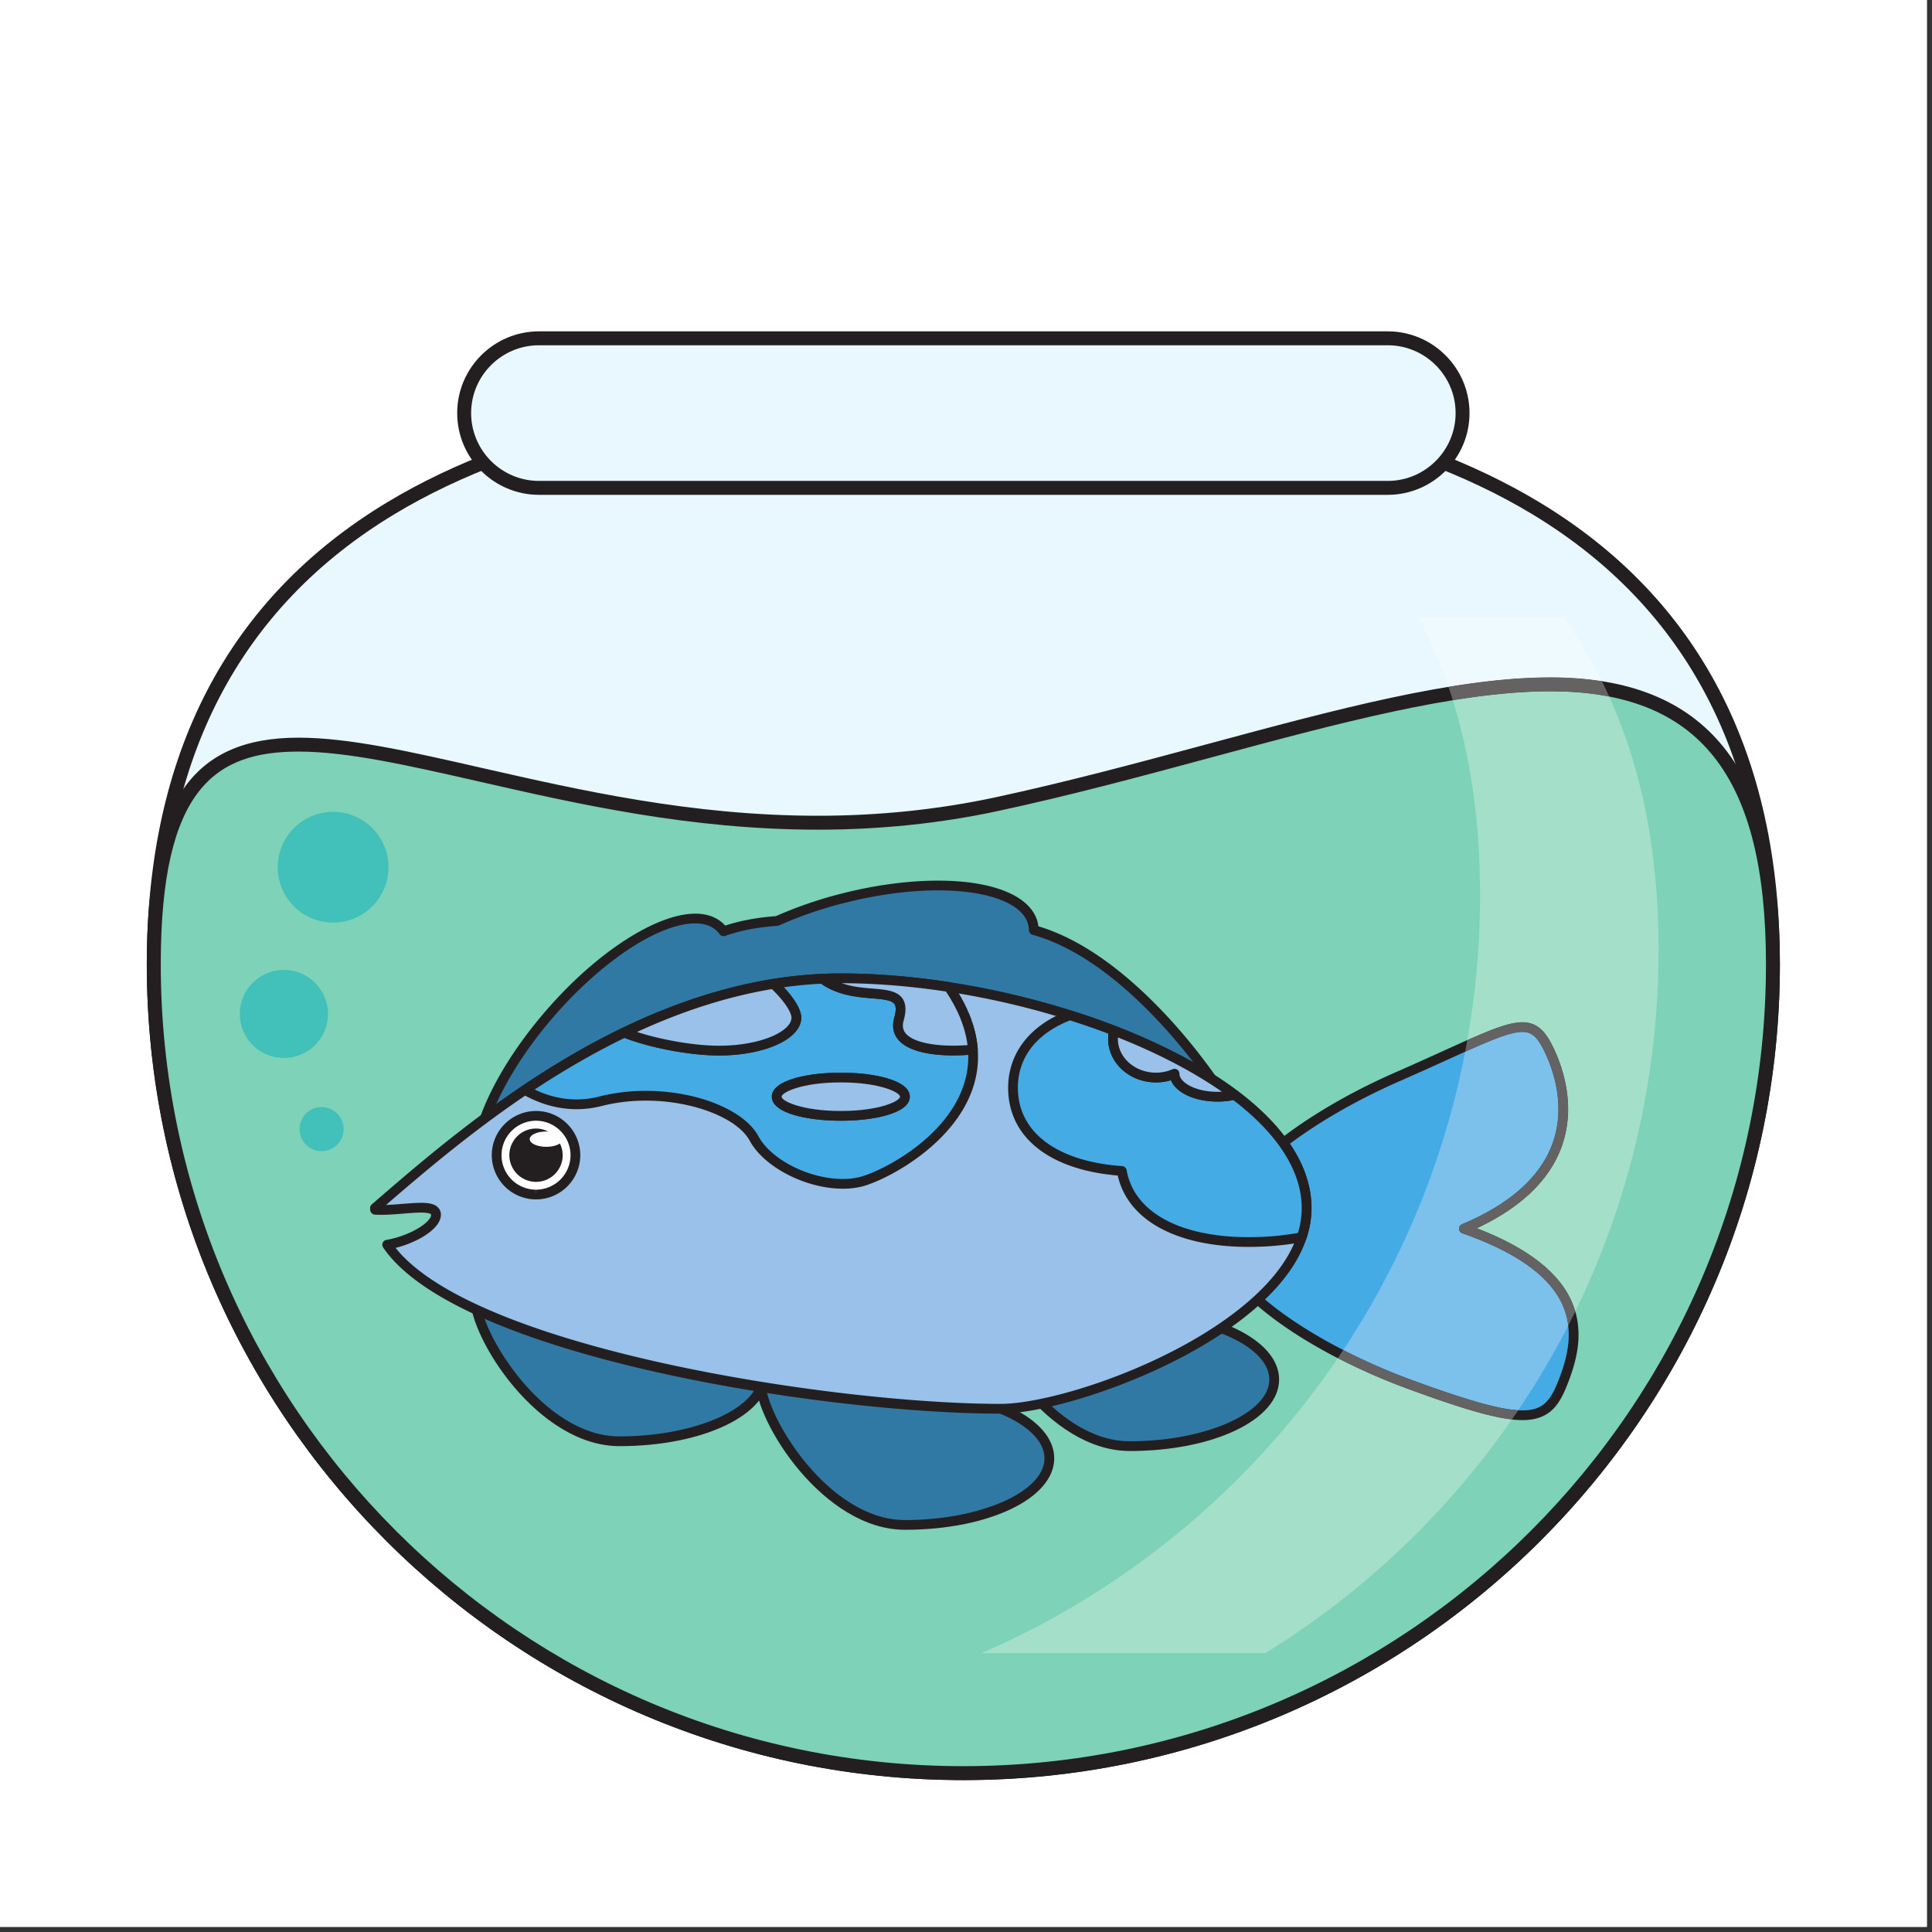 <svg xmlns="http://www.w3.org/2000/svg" width="250" height="250" version="1.0" viewBox="0 0 187.5 187.5"><rect x="0" y="0" width="187.5" height="187.5" fill="#333333" stroke="none"/><defs><clipPath id="a"><path d="M14.23 37H172.81v135.77H14.23Zm0 0"/></clipPath><clipPath id="b"><path d="M14.23 36H172.81v136.77H14.23Zm0 0"/></clipPath><clipPath id="c"><path d="M14.23 66H172.81v106.77H14.23Zm0 0"/></clipPath><clipPath id="d"><path d="M14.23 65H172.81v107.77H14.23Zm0 0"/></clipPath><clipPath id="e"><path d="M45 32.145h97V48H45Zm0 0"/></clipPath><clipPath id="f"><path d="M44 32.145h99V49H44Zm0 0"/></clipPath></defs><path fill="#fff" d="M0 0h187v187H0Zm0 0"/><path fill="#fff" d="M0 0h187v187H0Zm0 0"/><g clip-path="url(#a)"><path fill="#e8f8fe" d="M14.926 93.574c0 43.356 35.176 78.508 78.566 78.508 43.395 0 78.57-35.152 78.57-78.508 0-43.36-35.175-55.988-78.57-55.988-43.39 0-78.566 12.629-78.566 55.988"/></g><g clip-path="url(#b)"><path fill="#231f20" d="M38.285 49.898C23.23 58.98 15.602 73.676 15.602 93.574c0 42.914 34.941 77.832 77.89 77.832 42.953 0 77.895-34.918 77.895-77.832 0-19.898-7.633-34.594-22.688-43.676-12.8-7.722-31.375-11.636-55.207-11.636s-42.406 3.914-55.207 11.636ZM14.246 93.574c0-20.406 7.852-35.492 23.34-44.832C50.602 40.891 69.41 36.91 93.492 36.91c24.082 0 42.89 3.98 55.906 11.832 15.489 9.34 23.34 24.426 23.34 44.832 0 43.66-35.55 79.184-79.246 79.184-43.695 0-79.246-35.524-79.246-79.184"/></g><g clip-path="url(#c)"><path fill="#7dd2b7" d="M14.926 93.574c0 43.356 35.176 78.508 78.566 78.508 43.395 0 78.57-35.152 78.57-78.508 0-43.36-36.714-23.808-75.382-15.52-17.508 3.755-33.29.88-46.211-2-21.867-4.867-35.543-9.73-35.543 17.52"/></g><g clip-path="url(#d)"><path fill="#231f20" d="M117.559 73.508c-6.73 1.816-13.684 3.695-20.739 5.207-5.586 1.2-11.445 1.805-17.422 1.805h-.003c-12.399 0-23.317-2.485-32.95-4.684-6.824-1.55-12.722-2.895-17.465-2.895-8.03 0-13.378 3.508-13.378 20.633 0 42.914 34.941 77.832 77.89 77.832 42.953 0 77.895-34.918 77.895-77.832 0-18.312-6.461-26.48-20.942-26.48-9.101 0-20.656 3.117-32.886 6.414M14.246 93.574c0-15.613 4.27-21.984 14.734-21.984 4.895 0 10.86 1.36 17.766 2.933 9.563 2.176 20.402 4.645 32.649 4.645h.003c5.88 0 11.645-.598 17.141-1.773 7.016-1.508 13.957-3.38 20.668-5.188 12.316-3.324 23.953-6.465 33.238-6.465 15.211 0 22.293 8.844 22.293 27.832 0 43.66-35.55 79.184-79.246 79.184-43.695 0-79.246-35.524-79.246-79.184"/></g><g clip-path="url(#e)"><path fill="#e8f8fe" d="M45.047 40.09a7.26 7.26 0 0 0 7.262 7.258h82.367c4.012 0 7.265-3.25 7.265-7.258s-3.254-7.254-7.265-7.254H52.309a7.256 7.256 0 0 0-7.262 7.254"/></g><g clip-path="url(#f)"><path fill="#231f20" d="M52.309 33.508c-3.633 0-6.586 2.953-6.586 6.582s2.953 6.582 6.586 6.582h82.367c3.633 0 6.59-2.953 6.59-6.582 0-3.63-2.957-6.582-6.59-6.582ZM44.37 40.09c0-4.375 3.559-7.934 7.938-7.934h82.367c4.379 0 7.941 3.559 7.941 7.934s-3.562 7.933-7.941 7.933H52.309c-4.38 0-7.938-3.558-7.938-7.933"/></g><path fill="#42c0ba" d="M31.828 98.406c0 2.36-1.914 4.27-4.273 4.27a4.272 4.272 0 0 1-4.278-4.27c0-2.36 1.914-4.27 4.278-4.27 2.36 0 4.273 1.91 4.273 4.27M33.348 109.582a2.136 2.136 0 0 1-4.274 0c0-1.184.957-2.137 2.137-2.137 1.18 0 2.137.953 2.137 2.137M37.703 84.164a5.374 5.374 0 0 1-5.375 5.371 5.374 5.374 0 0 1-5.375-5.37 5.374 5.374 0 0 1 5.375-5.372 5.374 5.374 0 0 1 5.375 5.371"/><path fill="#44abe5" d="M142.645 119.453c-.192-.07-.383-.14-.579-.207.141-.058.278-.117.414-.176 11.399-5 9.79-13.086 7.891-17.11-1.894-4.019-3.36-2.456-14.762 2.548-11.21 4.918-18.84 12.074-17.285 16.133.524 4.14 8.184 9.937 18.598 13.75 11.762 4.308 13.262 3.687 14.844-.438 1.578-4.125 2.64-10.191-9.121-14.5"/><path fill="#231f20" d="M140.457 102.855a360.188 360.188 0 0 1-4.656 2.086c-10.848 4.758-18.492 11.727-17.035 15.532l.027.109c.504 3.984 8.367 9.73 18.289 13.367 5.676 2.078 8.77 2.926 10.68 2.926 2.031 0 2.742-.953 3.558-3.09.762-1.984 1.48-4.594.301-7.187-1.215-2.672-4.293-4.926-9.14-6.7-.188-.07-.38-.14-.57-.207a.471.471 0 0 1-.313-.43.467.467 0 0 1 .28-.448l.161-.07.25-.106c4.371-1.918 7.18-4.465 8.344-7.57 1.351-3.61.148-7.126-.692-8.903-.707-1.504-1.261-2.012-2.195-2.012-1.32 0-3.566 1.02-7.289 2.703m-3.7 31.98c-10.355-3.792-18.28-9.702-18.898-14.077-1.578-4.348 6.11-11.66 17.563-16.684 1.777-.777 3.297-1.469 4.64-2.078 3.97-1.8 6.157-2.789 7.684-2.789 1.535 0 2.332 1.02 3.055 2.555.902 1.91 2.191 5.699.719 9.636-1.196 3.192-3.954 5.817-8.192 7.805 4.797 1.84 7.875 4.192 9.156 7 1.325 2.914.547 5.762-.277 7.918-.777 2.024-1.644 3.7-4.445 3.7-2.055 0-5.14-.837-11.004-2.985"/><path fill="#3179a5" d="M101.84 141.527c0 3.57-6.274 6.465-14.016 6.465-7.746 0-14.02-10.351-14.02-13.926 0-3.57 6.274.996 14.02.996 7.742 0 14.016 2.895 14.016 6.465"/><path fill="#231f20" d="M74.277 134.066c0 3.297 6.094 13.454 13.547 13.454 7.34 0 13.543-2.747 13.543-5.993 0-3.246-6.203-5.988-13.543-5.988-3.469 0-6.574-.879-9.074-1.586-1.477-.418-2.75-.777-3.566-.777-.688 0-.907.219-.907.89Zm-.945 0c0-.836.32-1.836 1.852-1.836.949 0 2.218.36 3.824.813 2.441.687 5.48 1.547 8.816 1.547 8.125 0 14.489 3.047 14.489 6.937 0 3.891-6.364 6.938-14.489 6.938-7.91 0-14.492-10.453-14.492-14.399"/><path fill="#3179a5" d="M74.14 133.41c0 3.57-6.277 6.465-14.019 6.465s-14.016-10.355-14.016-13.926c0-3.57 6.274.996 14.016.996s14.02 2.895 14.02 6.465"/><path fill="#231f20" d="M46.578 125.95c0 3.296 6.094 13.452 13.543 13.452 7.344 0 13.547-2.746 13.547-5.992s-6.203-5.992-13.547-5.992c-3.46 0-6.57-.879-9.066-1.582-1.477-.418-2.754-.777-3.57-.777-.688 0-.907.218-.907.89Zm-.95 0c0-.837.325-1.837 1.856-1.837.95 0 2.215.36 3.825.813 2.441.687 5.48 1.547 8.812 1.547 8.129 0 14.492 3.047 14.492 6.937s-6.363 6.938-14.492 6.938c-7.906 0-14.492-10.453-14.492-14.399"/><path fill="#3179a5" d="M123.66 133.883c0 3.57-6.277 6.465-14.02 6.465-7.742 0-14.015-10.356-14.015-13.922 0-3.57 6.273.992 14.016.992 7.742 0 14.02 2.894 14.02 6.465"/><path fill="#231f20" d="M96.098 126.426c0 3.293 6.093 13.449 13.543 13.449 7.343 0 13.546-2.742 13.546-5.992s-6.203-5.992-13.546-5.992c-3.461 0-6.57-.875-9.07-1.582-1.473-.418-2.75-.774-3.563-.774-.692 0-.91.215-.91.89Zm-.95 0c0-.84.325-1.84 1.86-1.84.941 0 2.215.36 3.824.812 2.438.688 5.477 1.547 8.809 1.547 8.129 0 14.496 3.047 14.496 6.938 0 3.89-6.367 6.937-14.496 6.937-7.907 0-14.493-10.453-14.493-14.394"/><path fill="#3179a5" d="M53.379 98.352c6.2-7.145 13.543-10.926 16.41-8.446.164.14.305.301.434.477 1.468-.516 3.191-.871 5.187-1.004a40.356 40.356 0 0 1 6.543-2.238c9.176-2.305 17.363-1.196 18.29 2.476.05.211.077.422.081.64 2.293.638 4.84 1.915 7.614 4.071 9.523 7.406 18.082 22.332 15.113 26.145-2.969 3.816-16.344-4.93-25.871-12.332-.664-.52-1.293-1.016-1.887-1.496-5.328.52-11.781.472-17.39.19-5.981-.304-9.868-.823-12.243-1.862-.59.789-1.222 1.582-1.902 2.363-6.196 7.144-13.543 10.926-16.41 8.445-2.864-2.48-.164-10.285 6.03-17.43"/><path fill="#231f20" d="M82.066 87.602a38.766 38.766 0 0 0-6.46 2.21.502.502 0 0 1-.165.04c-1.875.128-3.578.453-5.058.976a.477.477 0 0 1-.543-.164 2.113 2.113 0 0 0-.363-.398c-.493-.43-1.168-.649-2.008-.649-3.524 0-9.04 3.637-13.73 9.043-5.915 6.82-8.696 14.496-6.079 16.762.496.433 1.172.648 2.008.648 3.523 0 9.039-3.632 13.734-9.043a45.88 45.88 0 0 0 1.88-2.336.474.474 0 0 1 .57-.152c2.191.957 5.804 1.504 12.078 1.824 2.722.137 5.394.207 7.945.207 3.516 0 6.668-.132 9.371-.398a.482.482 0 0 1 .344.105c.601.485 1.234.985 1.883 1.489 10.597 8.238 19.3 13.16 23.28 13.16.907 0 1.536-.242 1.923-.742 1.258-1.614.144-5.907-2.906-11.2-3.18-5.511-7.711-10.851-12.125-14.285-2.543-1.976-5.047-3.316-7.446-3.984a.476.476 0 0 1-.347-.45 2.272 2.272 0 0 0-.067-.53c-.52-2.051-3.875-3.325-8.762-3.325-2.765 0-5.859.41-8.957 1.192Zm14.825 20.91c-.602-.465-1.184-.926-1.746-1.38-2.688.255-5.805.384-9.27.384-2.57 0-5.258-.07-7.996-.207-6.082-.309-9.734-.84-12.059-1.758a44.764 44.764 0 0 1-1.703 2.097c-4.863 5.606-10.668 9.368-14.449 9.368-1.074 0-1.957-.293-2.629-.875-3.11-2.696-.48-10.645 5.984-18.098 4.86-5.606 10.668-9.371 14.446-9.371 1.074 0 1.957.293 2.633.879.097.082.191.176.28.277 1.466-.48 3.114-.789 4.911-.914a40.29 40.29 0 0 1 6.547-2.234c3.164-.793 6.34-1.215 9.183-1.215 5.426 0 9.043 1.508 9.68 4.039.031.125.055.258.07.39 2.418.727 4.926 2.09 7.454 4.06 4.507 3.503 9.128 8.948 12.363 14.558 1.582 2.746 5.027 9.437 2.836 12.254-.574.734-1.473 1.109-2.672 1.109-6.027 0-18.7-9.344-23.863-13.363"/><path fill="#99c1e9" d="M81.602 94.945c-19.657 0-36.665 14.922-45.207 22.297 0 .055 0 .11.003.164 2.543.156 6.043-.832 5.914.555-.105 1.125-2.48 2.445-4.734 2.84 6.86 10.125 41.856 15.918 59.535 15.918 7.422 0 29.696-8.29 29.696-19.477 0-12.312-25.555-22.297-45.207-22.297"/><path fill="#231f20" d="M37.465 116.941c.539-.02 1.09-.062 1.629-.109.636-.047 1.238-.098 1.754-.098.882 0 1.386.141 1.687.477.133.144.285.402.25.793-.12 1.293-2.246 2.562-4.394 3.105 7.82 9.801 42.574 15.137 58.722 15.137 3.461 0 10.735-1.922 17.407-5.488 4.414-2.356 11.812-7.25 11.812-13.516 0-5.406-5.45-11-14.953-15.336-8.906-4.058-20.04-6.488-29.777-6.488-18.918 0-35.184 13.797-44.137 21.523Zm-.281 4.125a.48.48 0 0 1-.043-.453.47.47 0 0 1 .355-.281c2.254-.39 4.274-1.656 4.344-2.414l-.004-.07c-.027-.028-.191-.168-.988-.168-.48 0-1.063.05-1.676.097-.934.078-1.914.157-2.805.102-.242-.016-.433-.242-.445-.488 0-.047-.004-.098-.004-.149 0-.137.062-.265.164-.36l.34-.292c8.95-7.727 25.605-22.117 45.18-22.117 9.867 0 21.148 2.457 30.168 6.574 10.003 4.558 15.511 10.316 15.511 16.195 0 11.672-22.879 19.953-30.168 19.953-17.101 0-52.754-5.543-59.93-16.129"/><path fill="#fff" d="M93.605 98.563c.032.066.051.136.079.203-.028-.067-.047-.137-.079-.204"/><path fill="#231f20" d="M93.684 99.238a.476.476 0 0 0 .477-.473.436.436 0 0 0-.036-.171l-.027-.078-.055-.133a.476.476 0 0 0-.617-.262.482.482 0 0 0-.297.442c0 .058.016.12.039.18l.078.198c.074.184.25.297.438.297"/><path fill="#fff" d="m93.785 99.02.082.234c-.027-.078-.055-.152-.082-.234"/><path fill="#231f20" d="m93.41 99.379.457-.125.438-.18c-.024-.074-.051-.144-.075-.215a.476.476 0 0 0-.921.16.47.47 0 0 0 .03.165l.071.195"/><path fill="#fff" d="M93.941 99.473c.024.082.051.164.075.242-.024-.078-.051-.16-.075-.242"/><path fill="#231f20" d="m94.016 100.191.136-.023a.469.469 0 0 0 .336-.453l-.02-.133c-.023-.086-.05-.168-.077-.254a.473.473 0 0 0-.922.145l.02.144c.027.078.05.156.073.235.063.207.25.34.454.34"/><path fill="#fff" d="M93.324 97.934c.028.058.059.117.086.18-.027-.063-.058-.122-.086-.18"/><path fill="#231f20" d="M93.41 98.582a.442.442 0 0 0 .195-.043.467.467 0 0 0 .23-.629l-.085-.18a.472.472 0 1 0-.855.407l.085.172c.079.175.25.273.43.273"/><path fill="#fff" d="M93.074 97.434c.035.066.07.132.102.199-.031-.067-.067-.133-.102-.2"/><path fill="#231f20" d="M93.176 98.11c.074 0 .148-.02.215-.055a.468.468 0 0 0 .21-.633l-.109-.207a.472.472 0 1 0-.84.437l.102.196c.082.164.25.261.422.261"/><path fill="#44abe5" d="M81.602 108.293c-3.438 0-6.223-.832-6.223-1.86 0-1.027 2.785-1.859 6.223-1.859 3.433 0 6.222.832 6.222 1.86 0 1.027-2.789 1.859-6.222 1.859Zm5.636-9.367c1.117-3.957-3.804-1.274-7.406-3.938-1.61.07-3.203.242-4.77.496 1.336 1.243 2.223 2.532 2.223 3.282 0 1.765-3.367 3.195-7.527 3.195-2.7 0-6.692-.746-9.16-1.75-3.434 1.656-6.664 3.578-9.641 5.574 1.867 1.063 4.379 1.84 7.293 1.098 6.344-1.617 13.313.62 14.93 3.605 1.617 2.985 6.843 5.063 10.328 4.211 2.812-.691 12.02-5.601 10.828-13.547.039.235.066.47.082.7-3.262.343-7.977-.086-7.18-2.926"/><path fill="#231f20" d="M75.852 106.434c0 .414 1.957 1.386 5.75 1.386s5.746-.972 5.746-1.386c0-.414-1.953-1.387-5.746-1.387s-5.75.973-5.75 1.387Zm-.946 0c0-1.602 3.469-2.332 6.696-2.332 3.222 0 6.695.73 6.695 2.332 0 1.605-3.473 2.332-6.695 2.332-3.227 0-6.696-.727-6.696-2.332Zm17.582-4.008c-1.554 0-4.32-.211-5.383-1.614-.425-.558-.535-1.253-.324-2.015.188-.652.196-1.11.024-1.356-.278-.394-1.164-.468-2.188-.554-1.472-.125-3.293-.278-4.93-1.418a41.649 41.649 0 0 0-3.62.344c1.07 1.136 1.695 2.207 1.695 2.953 0 2.058-3.516 3.668-8.004 3.668-2.754 0-6.633-.727-9.14-1.707-2.848 1.386-5.782 3.07-8.731 5.011 2.043.98 4.16 1.215 6.246.684a18.506 18.506 0 0 1 4.543-.555c4.949 0 9.539 1.848 10.922 4.395 1.242 2.293 4.922 4.156 8.199 4.156a6.85 6.85 0 0 0 1.598-.18c2.43-.593 10.722-4.863 10.574-11.867a20.83 20.83 0 0 1-1.48.055Zm-19.726 8.285c-1.203-2.219-5.54-3.895-10.086-3.895-1.485 0-2.938.176-4.309.528-2.562.648-5.172.254-7.644-1.145a.483.483 0 0 1-.239-.394.48.48 0 0 1 .211-.41c3.274-2.196 6.535-4.086 9.696-5.61a.462.462 0 0 1 .386-.015c2.36.964 6.305 1.718 8.98 1.718 4.157 0 7.055-1.433 7.055-2.722 0-.489-.648-1.614-2.074-2.934a.47.47 0 0 1-.129-.484c.051-.172.2-.301.375-.332a44.023 44.023 0 0 1 4.829-.504.483.483 0 0 1 .3.093c1.453 1.075 3.188 1.223 4.582 1.336 1.266.106 2.36.2 2.887.961.348.504.387 1.188.113 2.153-.132.476-.078.867.164 1.187.59.778 2.32 1.238 4.63 1.238.468 0 .94-.02 1.406-.054a3.188 3.188 0 0 0-.028-.203.476.476 0 0 1 .403-.54c.257-.038.5.141.535.395v.004l.004.008c.039.258.066.496.082.726v.036c.57 7.878-8.618 12.656-11.274 13.308a7.665 7.665 0 0 1-1.82.203c-3.59 0-7.645-2.086-9.035-4.652"/><path fill="#fff" d="M94.074 99.922c.024.082.047.164.067.246-.02-.082-.043-.164-.067-.246"/><path fill="#231f20" d="m94.14 100.64.118-.015a.47.47 0 0 0 .355-.457l-.015-.117a3.16 3.16 0 0 0-.07-.258.471.471 0 0 0-.926.129l.015.129c.024.078.043.156.063.234.054.215.25.356.46.356"/><path fill="#fff" d="M94.273 100.781c.016.086.036.18.051.266-.015-.086-.035-.18-.05-.266"/><path fill="#231f20" d="m94.324 101.52.07-.004a.477.477 0 0 0 .403-.47l-.008-.073-.039-.235-.008-.043a.48.48 0 0 0-.555-.382.477.477 0 0 0-.386.468l.008.086.007.043c.016.07.028.14.04.215a.47.47 0 0 0 .468.395"/><path fill="#fff" d="M94.184 100.355c.023.086.039.172.058.258-.02-.086-.035-.172-.058-.258"/><path fill="#231f20" d="m94.242 101.086.098-.012a.475.475 0 0 0 .379-.46l-.012-.098c-.02-.09-.039-.18-.062-.266a.47.47 0 0 0-.567-.355.478.478 0 0 0-.367.46l.012.11c.02.082.039.164.054.242a.476.476 0 0 0 .465.379"/><path fill="#fff" d="M92.512 96.45c.039.07.082.136.125.206-.043-.07-.086-.136-.125-.207"/><path fill="#231f20" d="M92.637 97.129a.468.468 0 0 0 .242-.07.464.464 0 0 0 .16-.649c-.043-.07-.082-.137-.129-.21a.473.473 0 0 0-.652-.153.488.488 0 0 0-.223.402c0 .086.024.172.074.25l.121.2a.47.47 0 0 0 .407.23"/><path fill="#fff" d="M92.805 96.941c.035.07.078.141.113.207-.035-.066-.078-.136-.113-.207"/><path fill="#231f20" d="M92.922 97.621a.473.473 0 0 0 .41-.703l-.117-.211a.476.476 0 0 0-.887.238c0 .078.024.157.063.23l.117.204a.468.468 0 0 0 .414.242"/><path fill="#fff" d="m92.191 95.957.13.191-.13-.191"/><path fill="#231f20" d="m91.906 96.387.414-.239.383-.277c-.039-.062-.078-.121-.117-.18a.473.473 0 0 0-.79.524c.04.058.075.113.11.172"/><path fill="#99c1e9" d="M77.285 98.766c0-.75-.887-2.04-2.222-3.282-5.098.829-9.958 2.547-14.465 4.727 2.468 1.004 6.46 1.75 9.16 1.75 4.16 0 7.527-1.43 7.527-3.195"/><path fill="#231f20" d="M61.824 100.152c2.367.774 5.625 1.336 7.934 1.336 4.156 0 7.055-1.433 7.055-2.722 0-.47-.598-1.524-1.903-2.774-4.242.711-8.637 2.11-13.086 4.16Zm-1.406.496a.488.488 0 0 1-.297-.425.474.474 0 0 1 .27-.438c4.96-2.398 9.87-4 14.593-4.77a.478.478 0 0 1 .399.122c1.488 1.383 2.379 2.738 2.379 3.629 0 2.058-3.516 3.668-8.004 3.668-2.824 0-6.84-.77-9.34-1.786"/><path fill="#99c1e9" d="M81.602 104.574c-3.438 0-6.223.832-6.223 1.86 0 1.027 2.785 1.859 6.223 1.859 3.433 0 6.222-.832 6.222-1.86 0-1.027-2.789-1.859-6.222-1.859"/><path fill="#231f20" d="M75.852 106.434c0 .414 1.957 1.386 5.75 1.386s5.746-.972 5.746-1.386c0-.414-1.953-1.387-5.746-1.387s-5.75.973-5.75 1.387Zm-.946 0c0-1.602 3.469-2.332 6.696-2.332 3.222 0 6.695.73 6.695 2.332 0 1.605-3.473 2.332-6.695 2.332-3.227 0-6.696-.727-6.696-2.332"/><path fill="#99c1e9" d="m94.273 100.781-.03-.168c-.02-.086-.036-.172-.06-.258a4.202 4.202 0 0 0-.042-.187c-.02-.082-.043-.164-.067-.246l-.058-.207c-.024-.078-.051-.16-.075-.242-.023-.07-.05-.145-.074-.22-.027-.077-.055-.151-.082-.233a11.454 11.454 0 0 0-.101-.254c-.028-.067-.047-.137-.079-.204a9.171 9.171 0 0 0-.195-.449c-.027-.062-.058-.12-.086-.18-.047-.101-.097-.199-.148-.3-.031-.067-.067-.133-.102-.2-.05-.093-.101-.19-.156-.285-.035-.066-.078-.136-.113-.207-.055-.093-.114-.191-.168-.285-.043-.07-.086-.136-.125-.207-.067-.101-.13-.199-.192-.3-.043-.067-.086-.13-.129-.192l-.113-.168c-3.558-.547-7.105-.844-10.476-.844-.594 0-1.18.016-1.77.043 3.602 2.664 8.523-.02 7.406 3.938-.797 2.84 3.918 3.27 7.18 2.926a7.243 7.243 0 0 0-.082-.7l-.012-.105c-.015-.086-.035-.18-.05-.266"/><path fill="#231f20" d="m93.867 101.215-.012-.09a3.5 3.5 0 0 0-.039-.215l-.039-.203c-.015-.078-.035-.16-.054-.254l-.043-.168-.063-.242a2.735 2.735 0 0 1-.055-.191c-.023-.079-.046-.157-.074-.23-.02-.071-.047-.142-.078-.243a10.855 10.855 0 0 1-.07-.195c-.031-.079-.063-.16-.094-.243l-.078-.199c-.059-.144-.125-.289-.188-.433l-.085-.172a3.945 3.945 0 0 0-.141-.29l-.102-.195c-.047-.09-.093-.183-.144-.273l-.117-.2c-.051-.093-.106-.187-.16-.28a8.93 8.93 0 0 1-.122-.2 18.799 18.799 0 0 0-.203-.312c-.035-.055-.07-.106-.101-.16-3.504-.532-6.907-.801-10.121-.809 1.035.36 2.097.45 3.011.523 1.266.106 2.36.2 2.887.961.348.504.387 1.188.113 2.153-.132.476-.078.867.164 1.187.59.778 2.32 1.238 4.63 1.238.468 0 .94-.02 1.41-.054-.012-.067-.02-.137-.032-.211Zm-6.762-.403c-.425-.558-.535-1.253-.324-2.015.188-.652.196-1.11.024-1.356-.278-.394-1.164-.468-2.188-.554-1.512-.13-3.398-.285-5.066-1.52a.475.475 0 0 1 .261-.855c.606-.028 1.211-.04 1.79-.04 3.347 0 6.898.286 10.55.848a.473.473 0 0 1 .317.203l.117.168c.039.059.078.118.129.2.066.105.133.207.195.308.047.074.086.14.133.215.059.094.113.195.172.293l.12.215c.056.098.106.191.157.293l.11.207c.05.101.101.203.148.308l.09.184c.07.156.14.313.203.469l.055.133.03.082c.036.086.071.172.102.261.024.07.051.141.082.239.028.078.055.156.079.23.027.086.054.168.078.254.023.07.043.14.058.211.028.086.051.172.075.262l.043.195c.023.086.043.176.062.266l.043.222c.012.078.027.157.04.23l.015.11c.043.262.07.504.086.738a.473.473 0 0 1-.422.508c-.656.07-1.32.102-1.98.102-1.555 0-4.321-.211-5.384-1.614"/><path fill="#44abe5" d="M119.805 106.254a7.522 7.522 0 0 1-1.645.18c-2.3 0-4.164-1-4.168-2.23a4.585 4.585 0 0 1-1.805.37c-2.3 0-4.167-1.676-4.167-3.742 0-.281.035-.547.097-.805a70.063 70.063 0 0 0-4.289-1.5c-3.723 1.407-5.516 4.035-5.516 7.043 0 4.145 3.399 7.567 10.56 8.075.683 3.902 4.679 6.894 12.335 6.894 1.797 0 3.523-.164 5.125-.469a8.844 8.844 0 0 0 .477-2.828c0-3.996-2.696-7.746-7.004-10.988"/><path fill="#231f20" d="M126.332 117.242c0-3.539-2.293-7.16-6.64-10.48a7.862 7.862 0 0 1-1.532.144c-2.226 0-4.043-.87-4.52-2.074a4.921 4.921 0 0 1-1.453.215c-2.558 0-4.64-1.89-4.64-4.215 0-.168.008-.336.031-.508a75.908 75.908 0 0 0-3.734-1.297c-3.266 1.285-5.059 3.602-5.059 6.543 0 4.313 3.785 7.153 10.121 7.602a.473.473 0 0 1 .434.387c.71 4.074 5.148 6.507 11.867 6.507 1.625 0 3.227-.14 4.758-.41a8.312 8.312 0 0 0 .367-2.414Zm-17.855-3.156c-6.668-.57-10.637-3.738-10.637-8.516 0-3.36 2.12-6.086 5.82-7.484a.465.465 0 0 1 .309-.012 75.48 75.48 0 0 1 4.32 1.508.48.48 0 0 1 .29.555 3.051 3.051 0 0 0-.087.695c0 1.805 1.66 3.27 3.695 3.27a4.02 4.02 0 0 0 1.614-.336.482.482 0 0 1 .449.039c.133.09.215.238.215.394 0 .832 1.52 1.762 3.695 1.762.535 0 1.05-.059 1.54-.172a.477.477 0 0 1 .394.086c4.703 3.543 7.187 7.473 7.187 11.367 0 .98-.168 1.98-.5 2.977a.477.477 0 0 1-.363.316c-1.672.317-3.43.477-5.211.477-7.023 0-11.746-2.582-12.73-6.926"/><path fill="#99c1e9" d="M112.188 104.574c.644 0 1.257-.136 1.804-.37.004 1.23 1.867 2.23 4.168 2.23.586 0 1.14-.067 1.645-.18-3.164-2.387-7.203-4.496-11.688-6.227a3.388 3.388 0 0 0-.097.805c0 2.066 1.867 3.742 4.168 3.742"/><path fill="#231f20" d="M108.496 100.684c0 .046-.004.097-.004.148 0 1.805 1.66 3.27 3.695 3.27a4.02 4.02 0 0 0 1.614-.336.482.482 0 0 1 .449.039c.133.09.215.238.215.394 0 .832 1.52 1.762 3.695 1.762.14 0 .281-.004.422-.012-2.762-1.926-6.215-3.73-10.086-5.265Zm5.145 4.148a4.921 4.921 0 0 1-1.454.215c-2.558 0-4.64-1.89-4.64-4.215 0-.305.035-.613.11-.918a.471.471 0 0 1 .241-.309.486.486 0 0 1 .391-.023c4.633 1.79 8.715 3.965 11.805 6.293.144.11.215.297.176.477a.466.466 0 0 1-.356.359 7.592 7.592 0 0 1-1.754.195c-2.226 0-4.043-.87-4.52-2.074"/><path fill="#fff" d="M55.844 112.125a3.821 3.821 0 0 1-3.836 3.805 3.821 3.821 0 0 1-3.809-3.832 3.821 3.821 0 0 1 3.836-3.805 3.821 3.821 0 0 1 3.809 3.832"/><path fill="#231f20" d="M48.672 112.102a3.353 3.353 0 0 0 3.336 3.355l.015.473v-.473a3.36 3.36 0 0 0 3.348-3.336 3.358 3.358 0 0 0-3.348-3.355 3.358 3.358 0 0 0-3.351 3.336Zm3.336 4.3a4.299 4.299 0 0 1-4.281-4.308c.007-2.356 1.937-4.274 4.312-4.274a4.298 4.298 0 0 1 4.277 4.309 4.299 4.299 0 0 1-4.293 4.273h-.015"/><path fill="#231f20" d="M53.012 111.297c-.887-.004-1.602-.336-1.602-.746s.723-.739 1.606-.735c.066 0 .129.008.195.012a2.57 2.57 0 0 0-1.18-.305 2.587 2.587 0 1 0-.02 5.176 2.587 2.587 0 0 0 2.598-2.578 2.51 2.51 0 0 0-.273-1.144c-.29.195-.773.32-1.324.32"/><path fill="#a4dfca" d="M122.793 160.445H95.227c14.082-6.086 26.078-16.09 34.605-28.636a60.855 60.855 0 0 0 6.926 3.027c4.96 1.82 7.933 2.695 9.976 2.922a80.646 80.646 0 0 1-23.941 22.687m30.09-33.168a8.773 8.773 0 0 0-.399-1.074c-1.28-2.808-4.359-5.16-9.156-7 4.238-1.988 6.996-4.613 8.192-7.805 1.472-3.937.183-7.726-.72-9.636-.722-1.535-1.519-2.555-3.054-2.555-1.195 0-2.797.606-5.348 1.734a80.263 80.263 0 0 0 1.239-14.101c0-7.07-.918-13.34-2.64-18.883 3.358-.543 6.53-.863 9.448-.863 2.07 0 3.977.164 5.727.508 3.101 6.835 4.793 14.96 4.793 24.57 0 12.594-2.903 24.504-8.082 35.105"/><path fill="#effafe" d="M140.574 66.656a47.507 47.507 0 0 0-2.867-6.707h14.047a44.631 44.631 0 0 1 3.707 6.16 32.27 32.27 0 0 0-5.016-.367c-3.054 0-6.367.34-9.87.914"/><path fill="#656263" d="M140.996 67.957a63.342 63.342 0 0 0-.422-1.3c3.504-.575 6.817-.915 9.871-.915 1.782 0 3.453.121 5.016.367.242.489.48.989.71 1.493-1.75-.344-3.655-.508-5.726-.508-2.918 0-6.09.32-9.449.863"/><path fill="#7bc1ec" d="M147.348 136.86c-1.938-.11-4.98-.977-10.266-2.91a59.97 59.97 0 0 1-6.719-2.934 79.7 79.7 0 0 0 11.828-28.942c2.707-1.215 4.454-1.922 5.555-1.922.934 0 1.488.508 2.195 2.012.84 1.777 2.043 5.293.692 8.902-1.164 3.106-3.973 5.653-8.344 7.57-.082.036-.164.071-.25.106l-.16.07a.467.467 0 0 0-.281.45.471.471 0 0 0 .312.43c.192.066.383.136.57.206 4.848 1.774 7.926 4.028 9.141 6.7.313.687.492 1.375.574 2.054a80.541 80.541 0 0 1-4.847 8.207"/><path fill="#656263" d="M146.734 137.758c-2.043-.227-5.015-1.102-9.976-2.922a60.855 60.855 0 0 1-6.926-3.027c.18-.262.356-.524.531-.793a59.97 59.97 0 0 0 6.719 2.933c5.285 1.934 8.328 2.801 10.266 2.91a51.69 51.69 0 0 1-.614.899m5.461-9.106a6.938 6.938 0 0 0-.574-2.054c-1.215-2.672-4.293-4.926-9.14-6.7-.188-.07-.38-.14-.57-.207a.471.471 0 0 1-.313-.43.467.467 0 0 1 .28-.448l.161-.07.25-.106c4.371-1.918 7.18-4.465 8.344-7.57 1.351-3.61.148-7.126-.692-8.903-.707-1.504-1.261-2.012-2.195-2.012-1.101 0-2.848.707-5.555 1.922.075-.379.145-.754.207-1.133 2.551-1.129 4.153-1.734 5.348-1.734 1.535 0 2.332 1.02 3.055 2.555.902 1.91 2.191 5.699.719 9.636-1.196 3.192-3.954 5.817-8.192 7.805 4.797 1.84 7.875 4.192 9.156 7 .16.36.293.719.399 1.074-.227.461-.457.922-.688 1.375"/></svg>